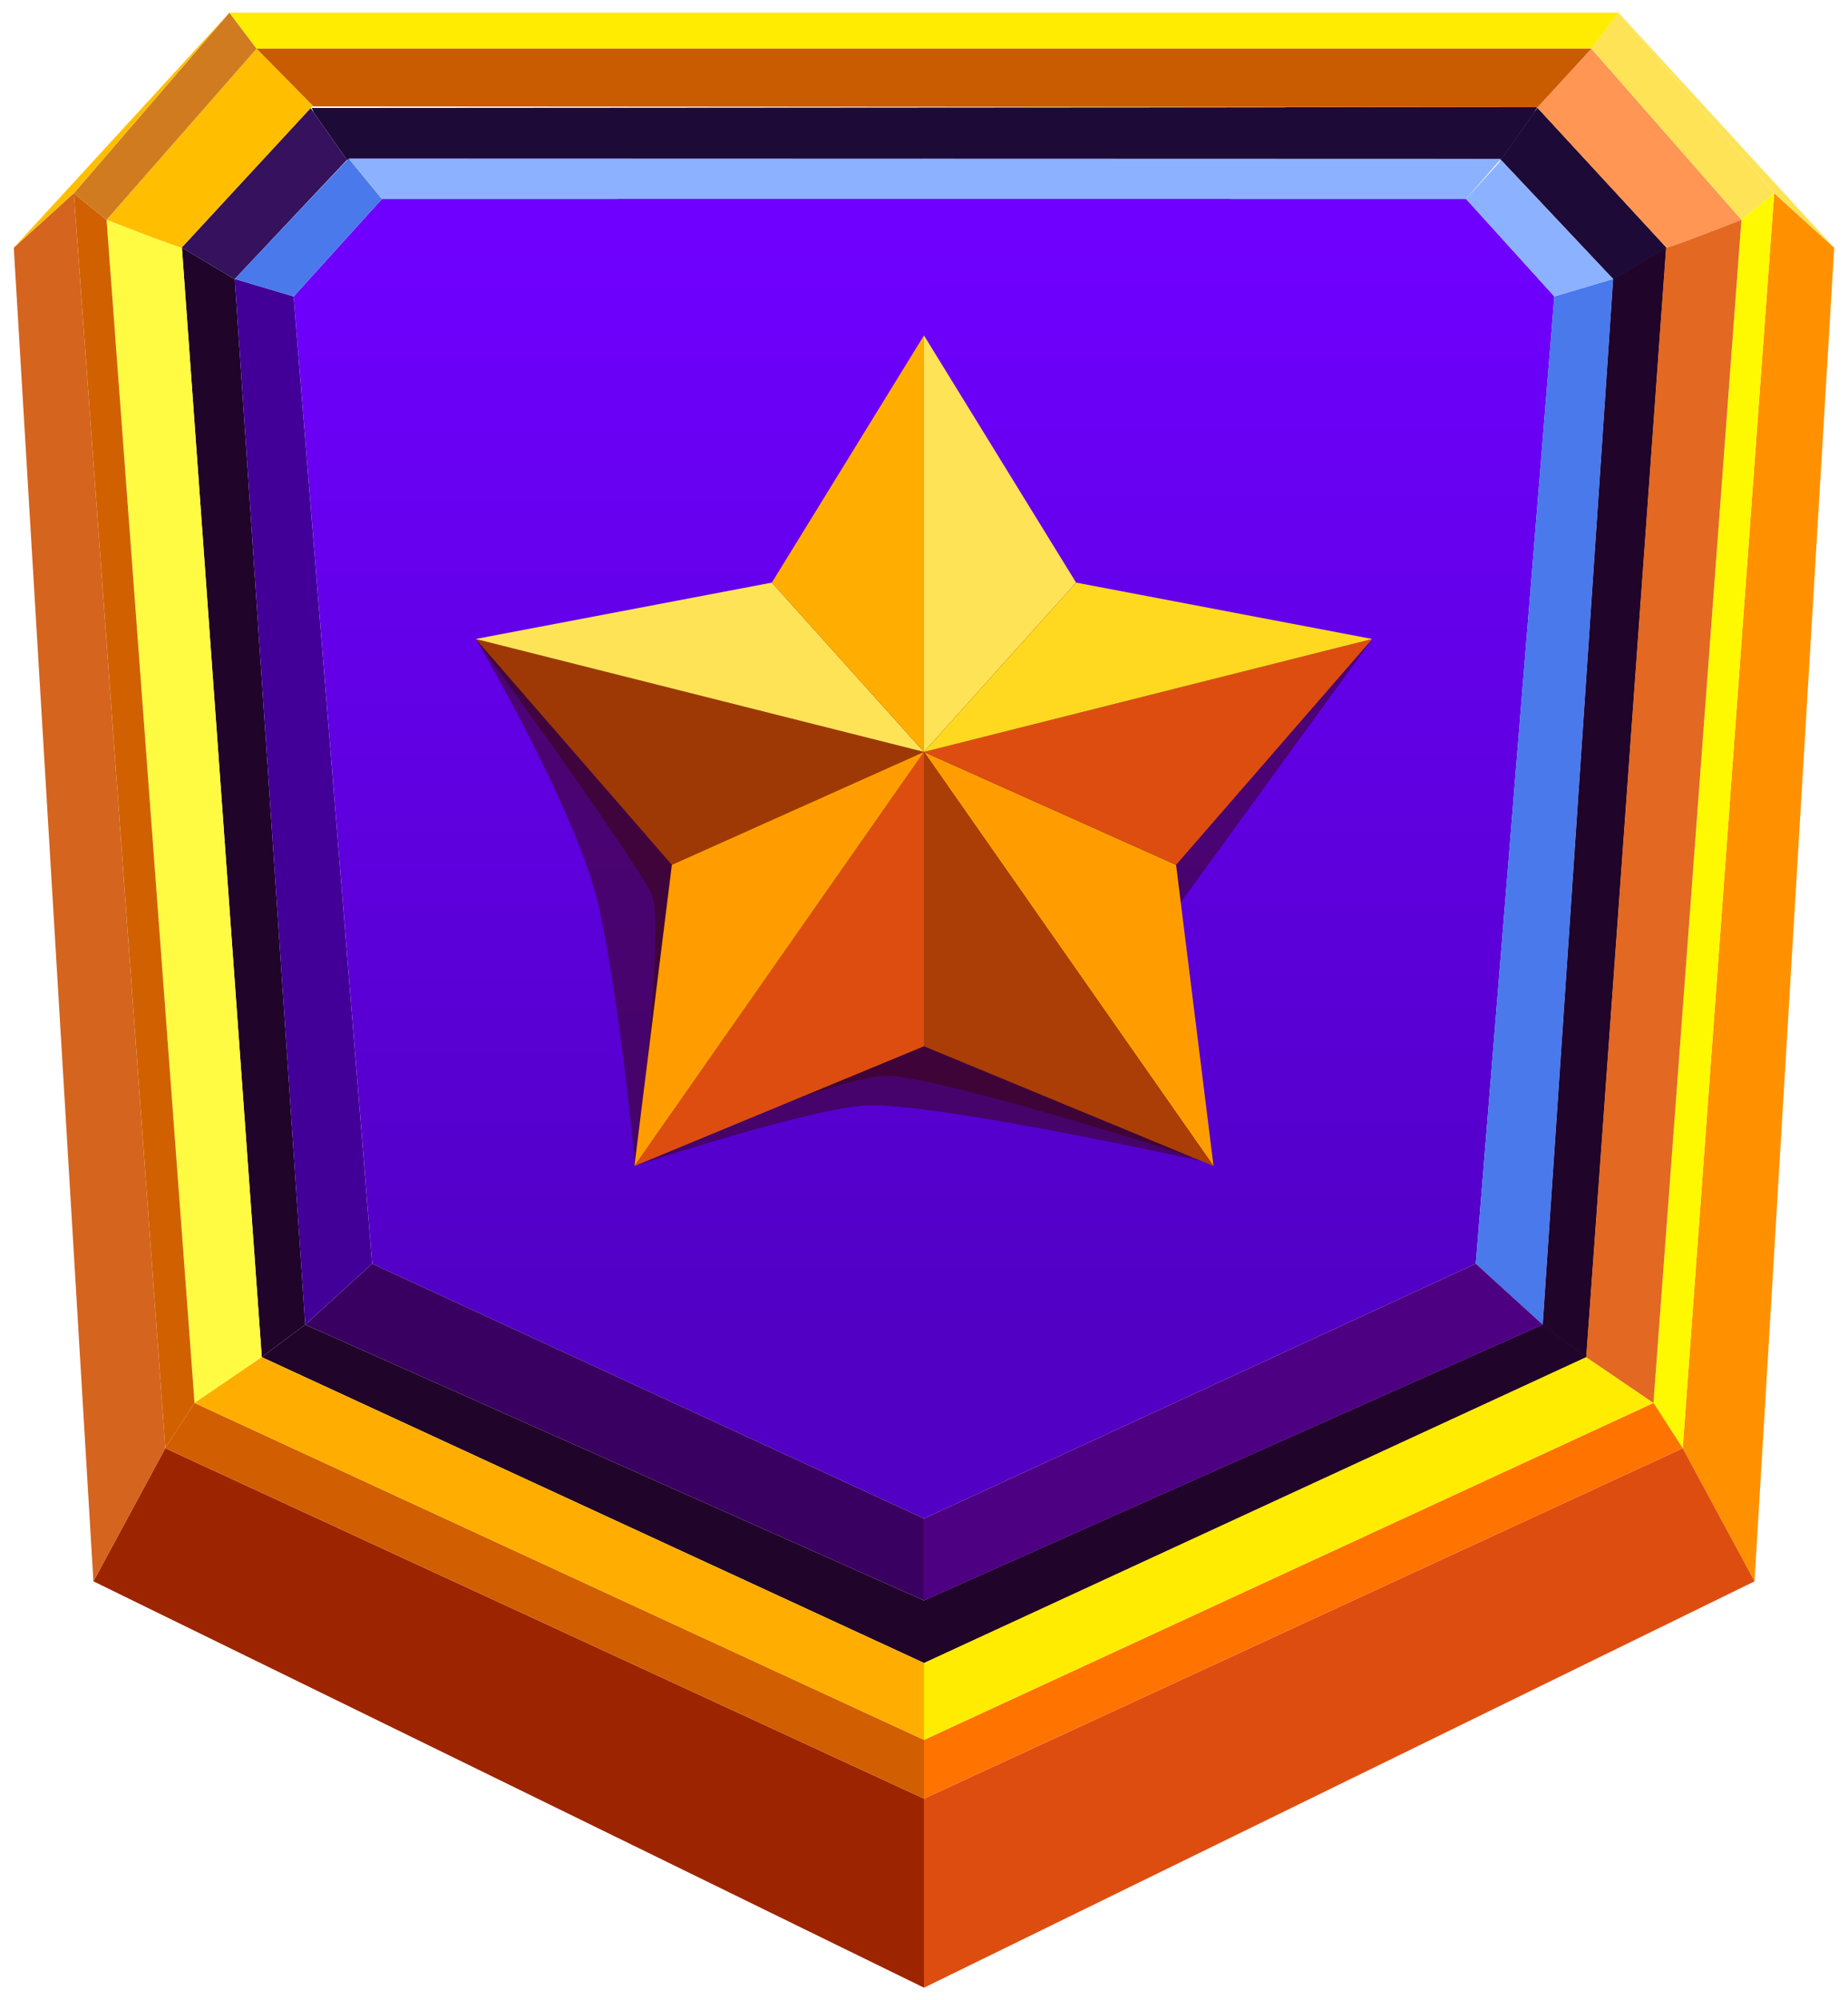 <svg width="73" height="79" viewBox="0 0 73 79" fill="none" xmlns="http://www.w3.org/2000/svg">
<path d="M59.291 6.315L60.735 4.263L60.605 4.426L60.688 4.263L50.785 4.232L49.935 6.272L59.291 6.315Z" fill="#200429"/>
<path d="M60.735 4.263L59.291 6.315L59.239 6.384L59.294 6.315L63.723 11.016C63.706 11.028 63.709 11.032 63.723 11.031L65.813 9.784V9.768L60.735 4.263Z" fill="#200429"/>
<path d="M60.942 52.315L62.658 53.598L65.814 9.784L63.724 11.031L60.942 52.315Z" fill="#200429"/>
<path d="M36.5 63.21V65.676L62.659 53.598L60.943 52.315L36.5 63.21Z" fill="#200429"/>
<path d="M13.707 6.315L12.264 4.263L12.393 4.426L12.312 4.263L60.735 4.232L59.291 6.272L13.707 6.315Z" fill="#1E0A36"/>
<path d="M12.264 4.263L13.708 6.315L13.76 6.384L13.705 6.315L9.276 11.016C9.293 11.028 9.289 11.032 9.276 11.031L7.186 9.784V9.768L12.264 4.263Z" fill="#35115E"/>
<path d="M12.057 52.315L10.341 53.598L7.186 9.784L9.275 11.031L12.057 52.315Z" fill="#200429"/>
<path d="M36.5 63.21V65.676L10.341 53.598L12.057 52.315L36.5 63.21Z" fill="#200429"/>
<path d="M60.735 4.263L59.291 6.315L59.239 6.384L59.294 6.315L63.723 11.016C63.706 11.028 63.709 11.032 63.723 11.031L65.813 9.784V9.768L60.735 4.263Z" fill="#1E0A36"/>
<path d="M60.942 52.315L62.658 53.598L65.814 9.784L63.724 11.031L60.942 52.315Z" fill="#200429"/>
<path d="M36.5 63.21V65.676L62.659 53.598L60.943 52.315L36.5 63.21Z" fill="#200429"/>
<path d="M70.085 7.632L72.455 9.784L69.308 62.451L66.47 57.195L70.085 7.632Z" fill="#FF9100"/>
<path d="M7.186 9.768L12.338 4.202H12.386L10.136 1.921L4.209 8.682C4.209 8.682 6.994 9.775 7.186 9.784V9.768Z" fill="#FFBF00"/>
<path d="M7.186 9.784C6.994 9.775 4.209 8.682 4.209 8.682L7.684 55.407L10.341 53.598L7.186 9.784Z" fill="#FFFB42"/>
<path d="M60.735 4.263L65.814 9.768V9.784C66.006 9.775 68.791 8.682 68.791 8.682L62.863 1.921L60.688 4.263H60.735Z" fill="#FF9654"/>
<path d="M4.209 8.682L2.915 7.632L6.53 57.195L7.685 55.407L4.209 8.682Z" fill="#D16100"/>
<path d="M65.315 55.407L66.47 57.195L70.085 7.632L68.791 8.682L65.315 55.407Z" fill="#FFF900"/>
<path d="M10.137 1.921L9.063 0.5L2.915 7.632L4.209 8.682L10.137 1.921Z" fill="#D17B20"/>
<path d="M68.791 8.682L70.085 7.632L63.937 0.5L62.863 1.921L68.791 8.682Z" fill="#FFE357"/>
<path d="M36.5 71.034V78.5L69.309 62.451L66.471 57.195L36.5 71.034Z" fill="#DE4D10"/>
<path d="M36.5 68.713V71.034L66.471 57.195L65.316 55.407L36.5 68.713Z" fill="#FF7300"/>
<path d="M62.659 53.598L36.5 65.676V68.713L65.316 55.407L62.659 53.598Z" fill="#FFEC00"/>
<path d="M6.529 57.195L3.69 62.451L36.5 78.5V71.034L6.529 57.195Z" fill="#9C2500"/>
<path d="M36.5 68.713L7.684 55.407L6.529 57.195L36.5 71.034V68.713Z" fill="#D15E00"/>
<path d="M10.34 53.598L7.684 55.407L36.499 68.713V65.676L10.34 53.598Z" fill="#FFAE00"/>
<path d="M2.914 7.632L0.544 9.784L3.69 62.451L6.529 57.195L2.914 7.632Z" fill="#D4641E"/>
<path d="M62.658 53.598L65.315 55.407L68.79 8.682C68.79 8.682 66.006 9.775 65.813 9.784L62.658 53.598Z" fill="#E36822"/>
<path d="M9.062 0.5L10.136 1.921H62.863L63.936 0.5H9.062Z" fill="#FFEC00"/>
<path d="M10.136 1.921L12.385 4.202L60.735 4.232L62.863 1.921H10.136Z" fill="#C95B00"/>
<path d="M0.544 9.784L9.063 0.5L2.914 7.632L0.544 9.784Z" fill="#FFBF00"/>
<path d="M72.455 9.784L70.085 7.632L63.937 0.5L72.455 9.784Z" fill="#FFE357"/>
<path d="M36.5 6.258V59.971L58.297 49.907L61.4 11.707L57.914 7.858H48.634L36.5 6.258Z" fill="url(#paint0_linear_11_139)"/>
<path d="M15.086 7.858L11.6 11.707L14.703 49.907L36.5 59.971V6.314L24.366 7.858H15.086Z" fill="url(#paint1_linear_11_139)"/>
<path d="M11.599 11.707L9.275 11.016C9.293 11.028 9.289 11.032 9.275 11.031L12.056 52.315L14.702 49.907L11.599 11.707Z" fill="#420099"/>
<path d="M15.085 7.858L13.774 6.258L9.275 11.016L11.599 11.707L15.085 7.858Z" fill="#4979EB"/>
<path d="M63.723 11.016L61.399 11.707L58.296 49.906L60.942 52.315L63.723 11.031C63.709 11.032 63.706 11.028 63.723 11.016Z" fill="#4979EB"/>
<path d="M59.172 6.468L59.172 6.468L57.914 7.858L61.4 11.707L63.724 11.016L59.294 6.315L59.172 6.468L59.172 6.468Z" fill="#8CB1FF"/>
<path d="M13.774 6.258L13.899 6.412L15.088 7.856H57.914L59.291 6.272L13.774 6.258Z" fill="#8CB1FF"/>
<path d="M36.5 59.971V63.21L60.943 52.315L58.297 49.907L36.5 59.971Z" fill="#4E0082"/>
<path d="M14.703 49.907L12.057 52.315L36.499 63.21V59.971L14.703 49.907Z" fill="#3A0061"/>
<path opacity="0.5" d="M54.207 25.236L42.529 24.617L36.499 14.787L30.47 24.617L18.791 25.236C18.791 25.236 25.581 34.576 25.792 35.462C26.209 37.213 25.118 46.099 25.06 46.053C25.06 46.053 32.858 42.49 35.008 42.49C37.21 42.49 47.936 45.959 47.936 45.959L45.802 34.649L54.207 25.236Z" fill="#360707"/>
<path opacity="0.5" d="M54.207 25.236L42.529 24.617L36.499 14.787L30.47 24.617L18.791 25.236C18.791 25.236 22.871 32.129 23.686 35.948C24.515 39.83 25.118 46.099 25.06 46.053C25.06 46.053 32.282 43.652 34.432 43.652C37.579 43.652 47.936 45.959 47.936 45.959L46.493 35.843L54.207 25.236Z" fill="#360707"/>
<path d="M36.5 29.696H36.499L36.5 29.696V29.696Z" fill="#FFFEE0"/>
<path d="M36.499 29.696L26.541 34.156L18.791 25.236L36.499 29.696H36.499Z" fill="#9E3906"/>
<path d="M36.499 29.696L18.791 25.236L30.491 23.009L36.499 29.696Z" fill="#FFE357"/>
<path d="M30.49 23.009L36.499 13.248V29.696L30.49 23.009Z" fill="#FFAE00"/>
<path d="M46.458 34.156L47.938 46.053L36.499 29.696L46.458 34.156Z" fill="#FF9D00"/>
<path d="M36.499 29.696L36.499 41.32L25.06 46.053L36.499 29.696H36.499Z" fill="#DE4D10"/>
<path d="M36.499 13.248L42.508 23.009L36.499 29.696V13.248Z" fill="#FFE357"/>
<path d="M36.499 29.696L25.06 46.053L26.54 34.156L36.499 29.696Z" fill="#FF9D00"/>
<path d="M36.499 29.696L47.938 46.053L36.499 41.32L36.499 29.696Z" fill="#AB3E07"/>
<path d="M36.499 29.696L54.207 25.236L46.458 34.156L36.499 29.696Z" fill="#DE4D10"/>
<path d="M36.499 29.696L42.508 23.009L54.207 25.236L36.499 29.696Z" fill="#FFD91F"/>
<defs>
<linearGradient id="paint0_linear_11_139" x1="48.95" y1="9.079" x2="48.95" y2="52.238" gradientUnits="userSpaceOnUse">
<stop stop-color="#6F00FF"/>
<stop offset="1" stop-color="#5100C4"/>
</linearGradient>
<linearGradient id="paint1_linear_11_139" x1="24.05" y1="9.132" x2="24.05" y2="52.246" gradientUnits="userSpaceOnUse">
<stop stop-color="#6F00FF"/>
<stop offset="1" stop-color="#5100C4"/>
</linearGradient>
</defs>
</svg>
